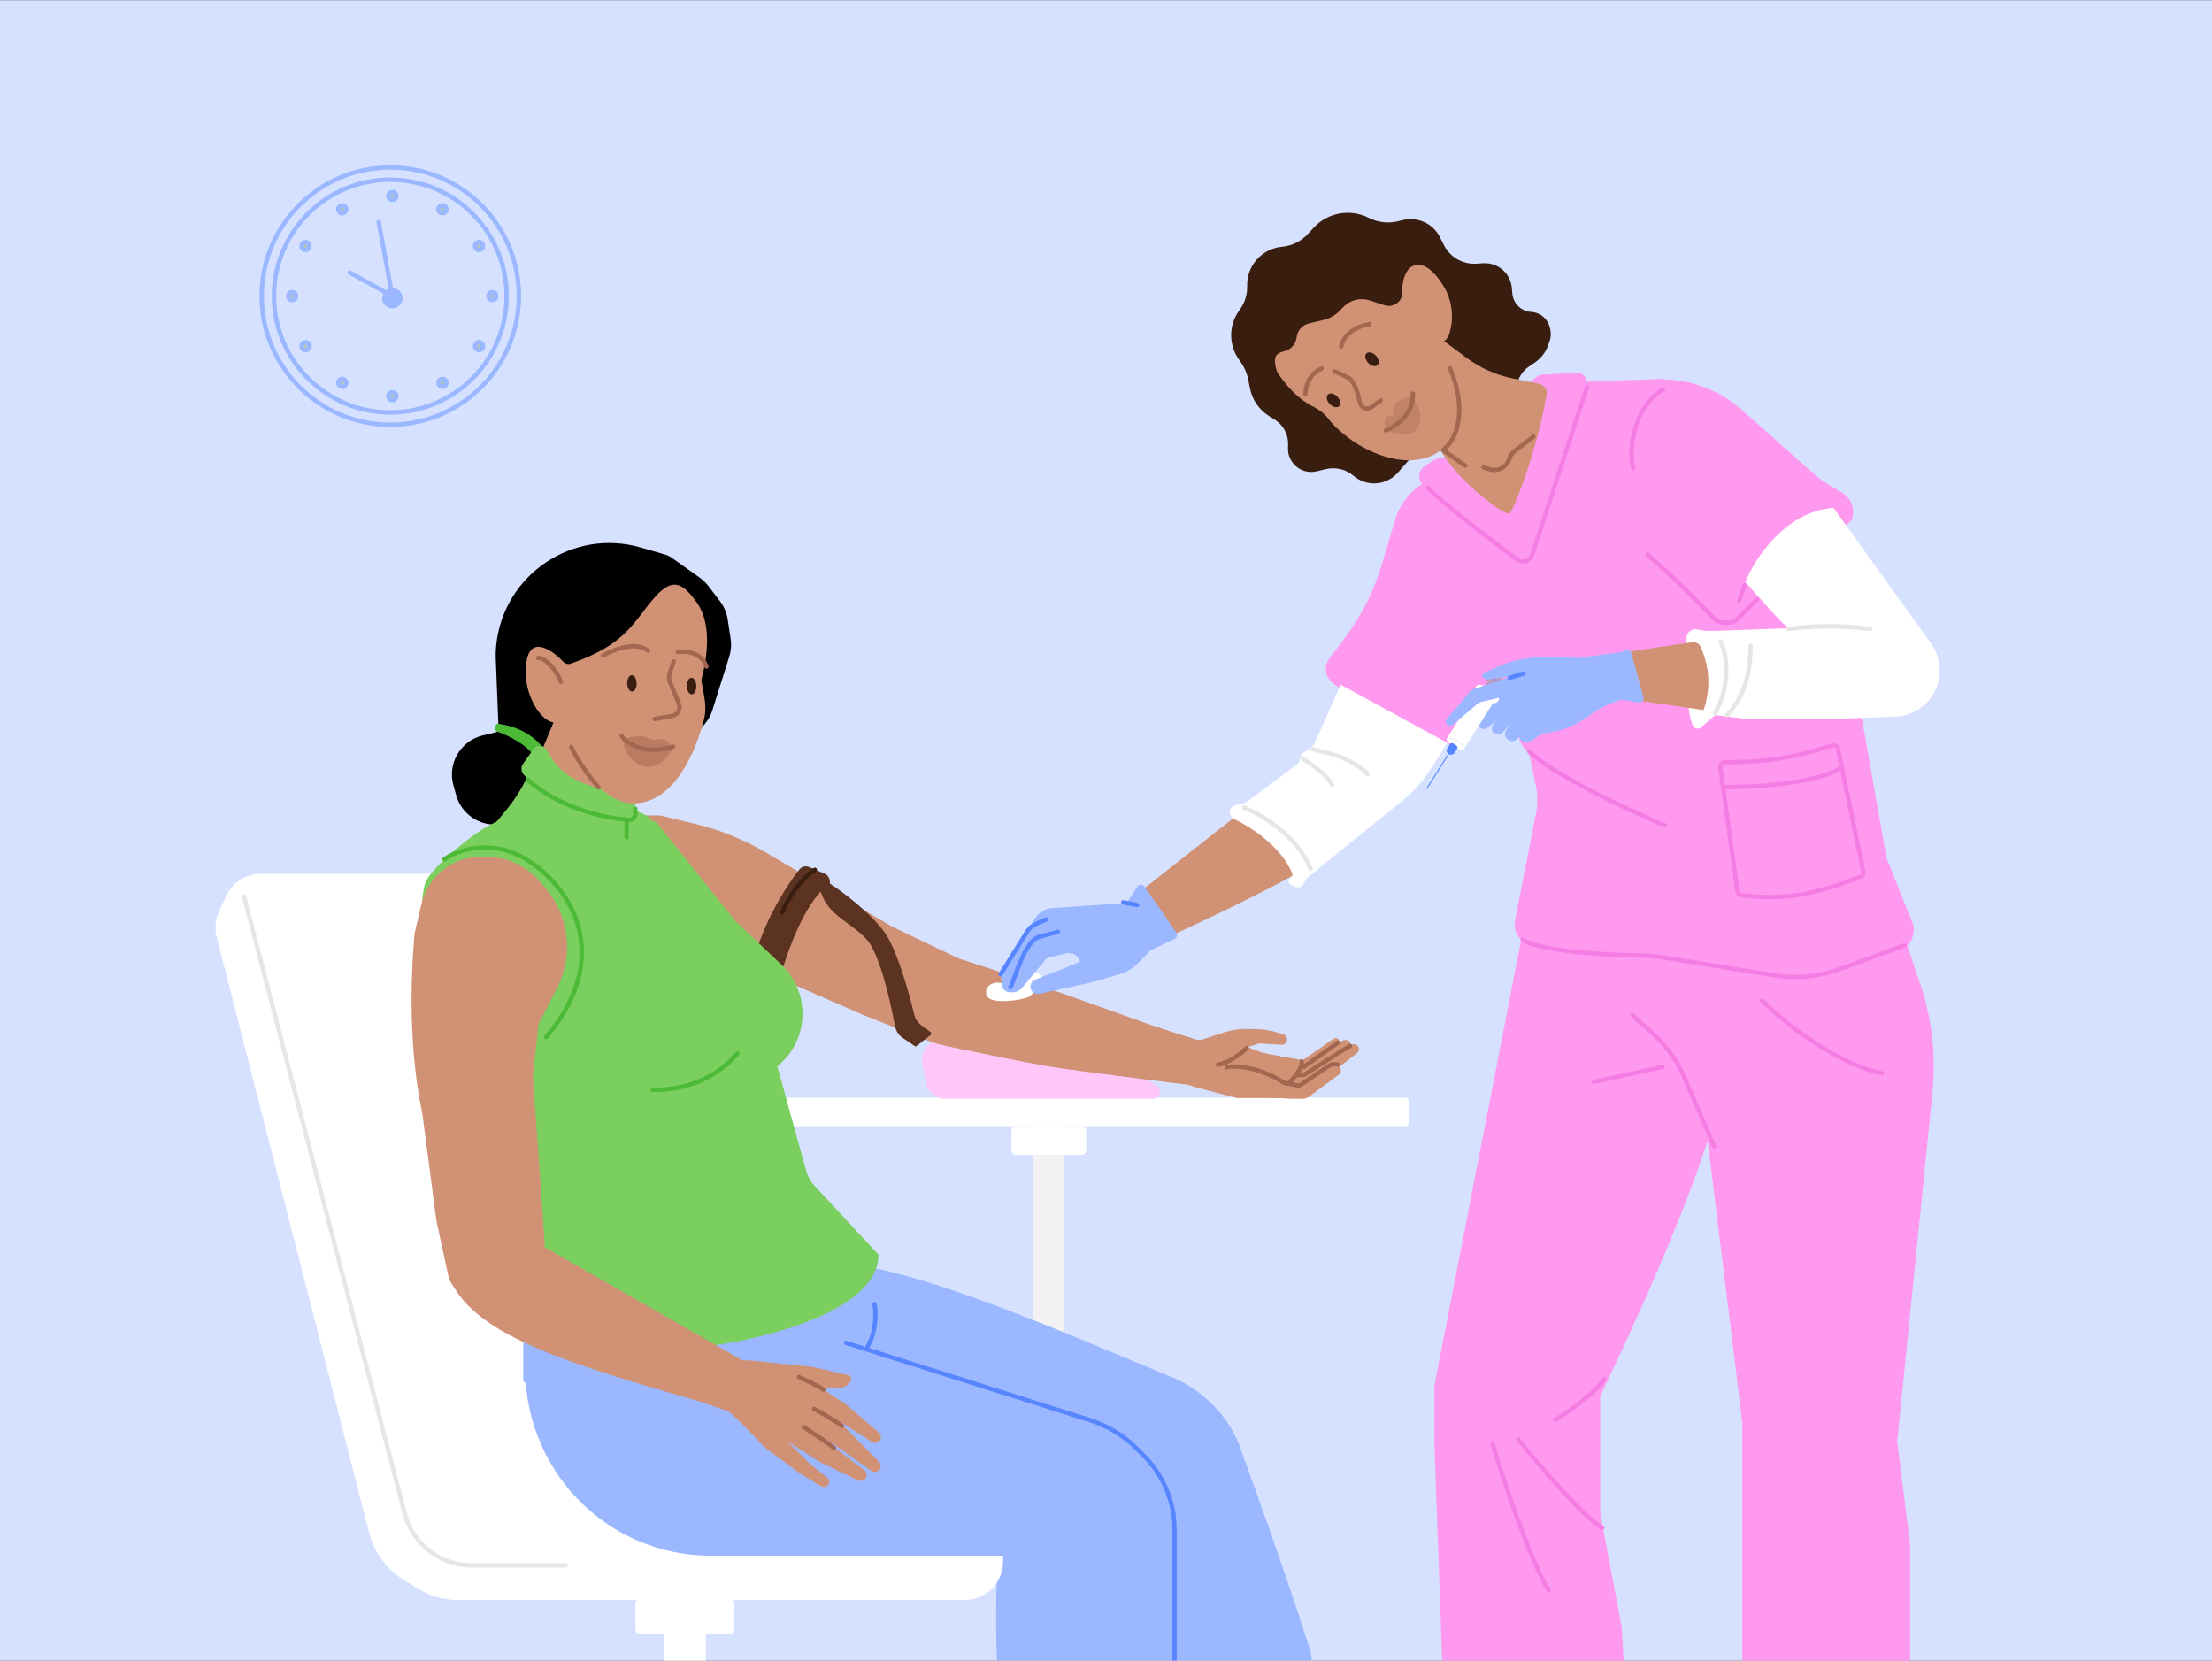 <?xml version="1.0" encoding="utf-8"?>
<svg xmlns="http://www.w3.org/2000/svg" fill="none" height="750" viewBox="0 0 1006 755" width="999">
<rect x="0" y="0" width="1006" height="755" fill="#333333" stroke="none"/>
<g clip-path="url(#clip0_1381_3663)">
<rect fill="#D5E1FF" height="755" transform="matrix(-1 0 0 1 1006 0)" width="1006"/>
<rect fill="#F2F2F2" height="99" rx="2" width="14" x="470" y="512"/>
<rect fill="white" height="13" rx="2" width="289" x="352" y="499"/>
<path d="M453.811 760.707C452.466 743.441 452.986 719.997 453.98 705.061C454.537 696.692 458.727 686.014 465.648 681.277C474.983 674.889 488.093 666.594 493.379 660.089C502.491 648.875 545.669 660.012 566.403 664.685C570.186 675.614 581.91 706.757 595.687 749.745C599.237 760.822 591.064 772.126 579.434 772.361L470.003 774.564C461.683 774.732 454.457 769.004 453.811 760.707Z" fill="#9BB7FF"/>
<path d="M544.174 472.594L521.002 465.5L517.625 485.732L543.873 494.317L562.58 499.202L588.502 499.202L579.977 484.302L583.453 482.021L567.162 476.137L572.598 474.334L582.831 474.969C584.013 475.043 585.069 474.236 585.31 473.077C585.557 471.888 584.87 470.704 583.716 470.328L580.766 469.366C578.001 468.464 575.12 467.97 572.213 467.897L567.066 467.769C563.653 467.684 560.251 468.182 557.006 469.242L546.817 472.57C545.959 472.85 545.037 472.858 544.174 472.594Z" fill="#D19174"/>
<path d="M573.677 478.49L557.007 472.027L568.545 483.929L597.624 488.467L613.308 477.074C614.398 476.282 614.615 474.744 613.788 473.681C613.051 472.735 611.727 472.483 610.695 473.093L595.762 481.912C594.823 482.466 593.712 482.651 592.644 482.429L573.677 478.49Z" fill="#D19174"/>
<path d="M596.178 488.167L575.77 480.427L574.574 486.183L583 490.5L590.965 491.588L598.639 493.181L617.123 478.79C618.123 478.011 618.306 476.57 617.531 475.566C616.773 474.584 615.373 474.38 614.366 475.103L596.178 488.167Z" fill="#D19174"/>
<path d="M592.5 482L571.355 478.303L570.855 484.16L587.773 487.57L595.583 488.236L608.714 475.027C609.474 474.262 609.4 473.007 608.555 472.337C607.929 471.841 607.051 471.814 606.396 472.273L592.5 482Z" fill="#D19174"/>
<path d="M590.975 490.894L571.559 487.956L572.81 498.516L587 499.516L592.391 499.516C593.437 499.516 594.454 499.182 595.296 498.562L608.933 488.522C610.028 487.716 610.162 486.131 609.219 485.152C608.586 484.495 607.619 484.285 606.771 484.622L590.975 490.894Z" fill="#D19174"/>
<path d="M557.828 485.136C564.082 483.933 575.478 486.513 583.891 492.263L590.259 493.457C590.713 493.542 591.182 493.445 591.564 493.186L604.212 484.626C605.308 483.884 606.658 483.617 607.954 483.887L608.5 484" stroke="#A26750" stroke-linecap="round" stroke-width="1.958"/>
<path d="M613.999 475.5L609 478.5L592.999 488.693L589.502 488.692" stroke="#A26750" stroke-linecap="round" stroke-width="1.958"/>
<path d="M608.501 474L593.002 485" stroke="#A26750" stroke-linecap="round" stroke-width="1.958"/>
<path d="M592 482.5C592.573 483.853 591 487.5 586.499 492" stroke="#A26750" stroke-linecap="round" stroke-width="1.958"/>
<path d="M412.82 441.875C420.559 442.021 437.438 444.328 443.044 452.387" stroke="#8D60E7" stroke-linecap="round" stroke-width="1.958"/>
<path d="M422.457 433.552C429.32 435.597 443.745 442.488 446.549 453.702" stroke="#8D60E7" stroke-linecap="round" stroke-width="1.958"/>
<path d="M118.723 397.196H190.738H217.261C224.506 397.196 231.004 401.655 233.609 408.416L322.799 639.827C325.099 645.793 330.465 650.033 336.802 650.89L441.01 664.972C449.701 666.146 456.185 673.565 456.185 682.335V709.949C456.185 719.626 448.34 727.47 438.663 727.47H208.507C202.044 727.47 195.706 725.683 190.196 722.305L183.577 718.249C175.81 713.488 170.201 705.889 167.942 697.063L98.545 426.007C97.546 422.104 97.922 417.976 99.61 414.319L102.815 407.375C105.679 401.169 111.889 397.196 118.723 397.196Z" fill="white"/>
<path d="M419.427 483.288L421.18 492.41C421.972 496.536 425.582 499.518 429.783 499.518H524.34C526.109 499.518 527.544 498.084 527.544 496.314C527.544 495.189 526.953 494.146 525.988 493.567L520.13 490.052C519.239 489.517 518.26 489.145 517.239 488.954L437.231 473.932L429.091 472.939C423.194 472.22 418.307 477.454 419.427 483.288Z" fill="#FFC7F9"/>
<path d="M300.162 370.681H279.111C274.906 393.459 310.269 420.528 322.68 430.895L392.235 461.248L421.346 472.845C424.11 473.946 426.944 474.807 429.856 475.42C440.565 477.674 468.03 483.405 478 485C490.5 487 543 493.5 543 493.5L541.5 472C521.876 466.043 481 450 436.037 435.742L405.813 421.287L348.092 387.398C338.06 381.508 327.21 377.14 315.895 374.439L300.162 370.681Z" fill="#D19174"/>
<path d="M332.28 290.28L330.959 281.577C330.498 278.534 329.275 275.657 327.404 273.213L322.117 266.303C321.001 264.845 319.672 263.563 318.174 262.501L305.487 253.504C304.557 252.845 303.524 252.347 302.43 252.029L291.532 248.865C260.622 239.892 229.114 261.037 225.704 293.042C225.469 295.248 225.395 297.468 225.484 299.684L226.745 331.22C226.775 331.986 226.262 332.667 225.518 332.848L219.49 334.317C209.437 336.766 203.42 347.064 206.222 357.024L207.485 361.515C209.566 368.913 216.053 374.219 223.717 374.792L228.501 375.15L247.95 378.073C249.09 378.244 250.244 378.307 251.396 378.261L257.936 377.999C258.926 377.96 259.914 378.109 260.848 378.44L268.378 381.109C269.963 381.671 271.614 380.454 271.547 378.774C271.514 377.955 271.906 377.177 272.583 376.715L276.951 373.736C277.493 373.366 278.004 372.952 278.478 372.498L307.759 344.459L320.619 328.99C322.137 327.164 323.284 325.06 323.997 322.795L331.643 298.512C332.481 295.852 332.699 293.037 332.28 290.28Z" fill="black"/>
<path d="M237.973 627.942V574.16C254.91 574.16 335.447 569.955 382.404 574.16C421.364 577.649 488.17 607.805 532.311 625.814C547.287 631.924 559.24 643.978 564.459 659.287L570.876 678.112L483.346 682.791H349.598C334.966 682.791 320.494 679.737 307.11 673.823L300.344 670.833C293.294 667.718 286.608 663.837 280.406 659.26L237.973 627.942Z" fill="#9BB7FF"/>
<path d="M344.437 443.271L341.621 440.454C341.621 440.454 344.035 429.189 350.875 415.51C355.655 405.95 360.828 398.748 363.51 395.277C364.585 393.885 366.457 393.455 368.071 394.154L375.005 397.159C376.477 397.797 377.429 399.247 377.429 400.851V401.83C367.239 408.057 358.999 429.676 355.062 443.373C354.325 445.936 351.388 447.199 349.066 445.887L344.437 443.271Z" fill="#5C3320"/>
<path d="M234.103 369.162H251.186L272.211 365.658L287.92 369.162L297.8 373.582C298.385 373.844 298.898 374.241 299.299 374.741L334.426 418.656L355.401 438.528C368.906 451.322 368.019 473.091 353.518 484.744L366.669 532.358C367.356 534.846 368.632 537.133 370.388 539.024L399.535 570.413C399.535 608.287 285.003 623.146 241.151 611.584C239.851 611.241 239.111 609.953 239.36 608.633L242.417 592.479C244.144 583.35 243.42 573.926 240.32 565.167L217.916 501.878L201.272 462.715C189.445 446.361 190.557 407.281 193.711 400.623C196.864 393.965 215.706 377.922 224.904 373.98L234.103 369.162Z" fill="#7BCF5E"/>
<path d="M243.629 345.151C241.133 339.13 230.979 334.248 226.214 332.56C224.25 331.788 225.299 329.826 226.069 328.942C242.246 330.711 250.367 342.466 248.051 344.974C246.199 346.981 244.331 345.928 243.629 345.151Z" fill="#4CBA37"/>
<path d="M473.156 443.413C472.764 442.238 470.382 441.945 469.24 441.945C469.24 444.392 459.449 447.819 455.043 446.84C450.637 445.861 446.721 449.777 449.169 453.204C451.616 456.631 464.834 454.673 467.771 453.204C470.708 451.735 473.646 444.882 473.156 443.413Z" fill="white"/>
<path d="M241.547 353.039L253.652 323.686L292.326 346.694L287.92 368.234L292.326 374.598L301.025 389.822C302.894 393.093 302.756 397.139 300.669 400.274C298.111 404.117 293.246 405.696 288.918 404.088L276.347 399.417C274.904 398.881 273.51 398.222 272.179 397.447L251.841 385.601C249.081 383.994 246.115 382.771 243.024 381.967L230.838 378.798C227.572 377.949 226.453 373.881 228.825 371.48L230.345 369.942C235.141 365.088 238.945 359.347 241.547 353.039Z" fill="#D19174"/>
<path d="M239.165 629.297L238.051 615.335C254.988 615.335 309.362 616.386 356.319 620.591C393.882 623.955 453.756 635.018 496.39 646.335C514.042 651.021 526.908 665.626 530.824 683.465L532.407 690.676L465.137 707.321H323.271C311.569 707.321 299.995 704.878 289.291 700.148C275.266 693.951 263.133 683.937 254.337 671.379C245.652 658.98 240.368 644.387 239.165 629.297Z" fill="#9BB7FF"/>
<path d="M235.554 577.756L222.766 586.992C217.513 590.786 210.204 589.776 206.177 584.7C205.022 583.244 204.218 581.542 203.826 579.725L198.44 554.77L192.102 506.476C184.814 471.933 187.476 436.918 188.545 424.361L191.59 411.173C193.051 404.842 196.658 399.212 201.798 395.238C206.728 391.426 212.784 389.358 219.016 389.358L220.626 389.358C230.112 389.358 239.135 393.457 245.376 400.601L247.803 403.38C258.866 416.043 261.071 434.178 253.368 449.124L244.922 465.509L242.337 489.326L247.791 566.162L235.554 577.756Z" fill="#D19174"/>
<path d="M266.957 390.187L278.837 388.331C280.233 388.113 281.673 388.305 282.966 388.874V388.874C287.426 390.836 292.58 388.007 293.239 383.179V383.179" stroke="#A26750" stroke-linecap="round" stroke-width="1.958"/>
<path d="M341.771 620.836L246.8 566.497C226.839 564.8 193.419 563.633 206.657 585.589C219.895 607.546 257.57 619.857 317.723 637.011L334.426 642.74L341.771 620.836Z" fill="#D19174"/>
<path d="M296.734 495.514C313.868 495.514 326.596 489.15 335.408 478.869" stroke="#4CBA37" stroke-linecap="round" stroke-width="1.958"/>
<path d="M384.852 610.555L495.643 645.629C503.679 648.173 510.986 652.613 516.946 658.573L520.324 661.951C526.504 668.131 530.847 675.904 532.872 684.406V684.406C533.725 687.99 534.156 691.661 534.156 695.344V756.818" stroke="#5685FF" stroke-linecap="round" stroke-width="1.958"/>
<path d="M397.578 593.421C397.578 589.917 400.026 603.212 394.641 612.024" stroke="#5685FF" stroke-linecap="round" stroke-width="1.958"/>
<path d="M111.02 407.708L184.048 688.071C186.095 695.929 191.088 702.697 197.992 706.971V706.971C202.988 710.063 208.746 711.701 214.622 711.701H257.322" stroke="#E6E6E6" stroke-linecap="round" stroke-width="1.958"/>
<path d="M349.756 659.376C347.208 658.602 335.328 643.413 327.062 638.542C324.809 626.129 334.847 618.211 337.978 618.373C348.124 618.895 358.658 619.446 373.333 631.887C365.855 640.989 356.476 658.089 349.756 659.376Z" fill="#D19174"/>
<path d="M363.252 669.53L348.804 658.804L351.664 648.919L368.145 665.326L376.207 671.864C377.193 672.663 377.372 674.097 376.615 675.115C375.887 676.092 374.535 676.357 373.492 675.726L363.252 669.53Z" fill="#D19174"/>
<path d="M369.559 621.452L345.768 619.028L363.485 635.031L369.66 632.104C371.463 631.249 373.44 630.825 375.435 630.863L381.599 630.983C383.955 631.029 386.104 629.646 387.038 627.483C387.449 626.533 386.897 625.443 385.888 625.211L369.559 621.452Z" fill="#D19174"/>
<path d="M384.8 638.536L369.247 628.273L363.225 637.626L383.667 647.292L396.576 655.603C397.763 656.367 399.34 656.073 400.172 654.932C400.992 653.808 400.809 652.242 399.752 651.337L384.8 638.536Z" fill="#D19174"/>
<path d="M363.309 626.062C366.214 627.327 372.507 630.246 374.432 631.795" stroke="#A26750" stroke-linecap="round" stroke-width="1.958"/>
<path d="M381.792 647.228L363.984 636.263L358.115 644.31L379.31 656.668L396.264 668.727C397.473 669.587 399.149 669.314 400.024 668.116C400.806 667.043 400.696 665.561 399.764 664.616L385.606 650.264C384.461 649.103 383.181 648.084 381.792 647.228Z" fill="#D19174"/>
<path d="M358.88 642.952L352.305 651.653L372.795 664.663L390.236 673.032C391.42 673.6 392.841 673.244 393.618 672.185C394.499 670.983 394.253 669.296 393.065 668.396L377.011 656.225L358.88 642.952Z" fill="#D19174"/>
<path d="M365.578 648.842C369.036 651.089 376.625 656.125 379.319 658.294" stroke="#A26750" stroke-linecap="round" stroke-width="1.958"/>
<path d="M370.242 640.508C373.344 642.2 380.22 646.125 382.915 648.294" stroke="#A26750" stroke-linecap="round" stroke-width="1.958"/>
<path d="M698.637 171.363L694.176 175.3L660.858 208.231L655.725 208.231C654.111 208.231 652.534 208.716 651.2 209.624L647.651 212.038C645.005 213.837 644.605 217.58 646.811 219.899L642.6 241.222L631.997 258.5C631.997 258.5 636.732 280.336 637.031 291.071C637.235 298.434 657.979 306.859 670.988 311.425C677.506 313.713 683.03 318.304 686.119 324.484C686.64 325.526 687.355 326.459 688.226 327.233L690.529 329.28L690.529 332.499C690.529 336.298 692.318 339.875 695.357 342.155L698.462 357.114C699.334 361.314 699.357 365.647 698.53 369.857L689.03 418.227C687.901 423.979 692.044 429.427 697.888 429.876L749.807 433.861L800.501 450.357L858.002 433.861L863.472 432.171C868.939 430.481 871.798 424.483 869.668 419.172L858.002 390.086L839.494 285.479L817.768 228.348L756.472 172.211L721.611 173.287L721.453 172.623C720.96 170.545 719.04 169.126 716.909 169.264L701.252 170.276C700.284 170.339 699.364 170.721 698.637 171.363Z" fill="#FF99F0"/>
<path d="M597.526 343.058L643.542 231.933L678.998 284.674L642.44 354.203C641.549 355.897 640.366 357.418 638.932 358.687C632.909 364.019 615.516 379.252 602.42 389.074C586.326 401.145 528.499 427.258 528.499 427.258L507.449 414.041L597.526 343.058Z" fill="#D19174"/>
<path d="M646.178 220.275L660.311 210.645L681.813 272.604L671.675 320.232L669.718 328.908C668.625 333.75 665.042 337.647 660.309 339.142L615.147 315.644L608.865 312.344C607.562 311.659 606.369 310.782 605.328 309.741C602.534 306.946 602.214 302.525 604.577 299.357L611.878 289.572C619.26 279.679 624.841 268.563 628.367 256.734L634.451 236.321C635.7 232.13 637.86 228.267 640.776 225.009C642.378 223.218 644.192 221.628 646.178 220.275Z" fill="#FF99F0"/>
<path d="M564.172 164.371L563.46 163.37C559.476 157.768 558.809 150.457 561.715 144.227C562.219 143.148 562.822 142.118 563.518 141.151L563.926 140.584C566.154 137.485 567.304 133.742 567.2 129.927C566.952 120.84 573.726 113.087 582.764 112.113L583.394 112.045C587.756 111.575 591.799 109.539 594.773 106.315L597.445 103.419C603.762 96.573 613.824 94.687 622.191 98.78L622.771 99.064C626.781 101.026 631.347 101.534 635.69 100.503L638.103 99.93C643.238 98.71 648.634 100.293 652.297 104.094C653.338 105.174 654.21 106.406 654.884 107.747L656.674 111.308C659.457 116.845 665.283 120.18 671.467 119.776L674.499 119.577C681.153 119.142 686.944 124.086 687.557 130.727L687.805 133.404C688.223 137.932 691.891 141.472 696.431 141.73C700.487 141.96 703.91 144.827 704.848 148.779L705.01 149.459C705.462 151.364 705.353 153.36 704.693 155.205L704.098 156.87C702.942 160.107 700.778 162.889 697.925 164.807L695.535 166.414C692.248 168.625 690.095 172.166 689.646 176.102C689.047 181.353 685.443 185.773 680.421 187.418L658.044 194.745C653.751 196.151 649.912 198.68 646.926 202.07L635.709 214.806C630.524 220.694 621.574 221.334 615.604 216.244C612.116 213.271 607.42 212.14 602.961 213.199L598.757 214.198C597.277 214.549 595.739 214.576 594.248 214.278C589.235 213.274 585.664 208.821 585.772 203.71L585.811 201.854C585.906 197.405 583.676 193.227 579.927 190.83L576.945 188.923C572.598 186.143 569.563 181.719 568.533 176.663L567.672 172.431C567.081 169.53 565.889 166.784 564.172 164.371Z" fill="#391D0F"/>
<path d="M666.947 162.566L652.588 151.86L642.924 196.476L654.526 203.625C663.162 219.132 684.338 234.363 686.367 233.431C688.291 232.547 699.138 204.439 703.416 179.283C703.804 176.996 702.278 174.845 700.004 174.385L687.939 171.944C680.336 170.405 673.167 167.202 666.947 162.566Z" fill="#D19174"/>
<path d="M576.349 142.647C576.01 149.337 573.212 152.196 576.689 161.656C576.689 161.656 584.025 178.32 597.267 184.797C599.949 186.109 602.361 188 604.197 190.355C614.72 203.85 641.222 217.009 656.653 203.539C673.571 188.772 656.463 154.969 656.463 154.969C659.296 154.996 663.472 141.554 656.653 130.21C646.618 113.516 636.71 119.772 637.774 134.694C637.774 134.694 621.181 114.776 613.626 114.202C600.149 113.157 577.264 124.711 576.349 142.647Z" fill="#D19174"/>
<g opacity="0.5">
<path d="M629.774 191.008C629.774 191.008 630.158 188.135 633.693 188.955C633.693 188.955 632.971 185.416 634.797 183.249C636.622 181.081 642.082 180.06 642.082 180.06C643.604 181.933 646.712 187.187 645.91 191.146C644.429 198.451 638.443 197.486 638.443 197.486C635.498 197.493 629.728 196.774 629.774 191.008Z" fill="#A26750" opacity="0.69"/>
</g>
<path d="M642.543 178.789C643.068 190.801 630.3 195.629 630.3 195.629" stroke="#A26750" stroke-linecap="round" stroke-width="1.958"/>
<path d="M606.823 168.782C609.723 169.749 614.166 172.209 614.166 172.209C616.555 175.342 617.781 179.511 618.409 182.829C618.848 185.152 621.669 186.481 623.585 185.097L627.874 182" stroke="#A26750" stroke-linecap="round" stroke-width="1.958"/>
<path d="M601.037 167.453C593.652 170.685 593.696 178.973 593.696 178.973" stroke="#A26750" stroke-linecap="round" stroke-width="1.958"/>
<path d="M622.845 147.27C610.97 149.393 609.925 157.533 609.925 157.533" stroke="#A26750" stroke-linecap="round" stroke-width="1.958"/>
<path d="M608.232 180.287C606.843 178.811 604.928 178.358 603.968 179.254C602.989 180.161 603.342 182.093 604.72 183.56C606.109 185.036 608.029 185.484 608.993 184.582C609.963 183.686 609.61 181.754 608.232 180.287Z" fill="#391D0F"/>
<path d="M625.74 161.603C624.351 160.127 622.436 159.675 621.476 160.571C620.497 161.478 620.85 163.41 622.228 164.877C623.617 166.353 625.536 166.8 626.501 165.899C627.471 165.002 627.118 163.071 625.74 161.603Z" fill="#391D0F"/>
<path d="M610.974 139.439L609.358 141.118C607.327 143.228 604.732 144.709 601.883 145.386L595.252 146.961C592.248 147.674 590.018 150.202 589.685 153.271C589.351 156.34 587.122 158.868 584.118 159.581L583.621 159.699C581.915 160.104 580.209 161.041 579.92 162.77C579.345 166.221 581.56 170.254 580.998 170.387L574.793 164.397L570.466 146.319L580.698 122.893L617.095 105.429L637.793 132.955C637.693 137.088 633.642 139.959 629.71 138.684L622.858 136.462C618.653 135.098 614.039 136.254 610.974 139.439Z" fill="#391D0F"/>
<path d="M657.244 203.539C661.891 199.979 667.906 187.109 659.382 167.282" stroke="#A26750" stroke-linecap="round" stroke-width="1.958"/>
<path d="M656.266 204.518L666.331 211.626" stroke="#A26750" stroke-linecap="round" stroke-width="1.958"/>
<path d="M674.611 212.362L677.402 213.247C681.221 214.459 685.292 212.309 686.444 208.471V208.471C686.879 207.021 687.762 205.746 688.966 204.829L697.406 198.394" stroke="#A26750" stroke-linecap="round" stroke-width="1.958"/>
<path d="M759.189 172.522L752.857 172.168L737.434 245.614L768.758 256.183L779.476 270.241C783.902 276.046 791.787 277.964 798.385 274.84C799.737 274.2 800.988 273.367 802.101 272.368L841.981 236.542C843.978 231.95 842.25 226.589 837.947 224.028L832.391 220.722C829.585 219.052 826.943 217.121 824.5 214.954L791.938 186.07C788.353 182.89 784.35 180.215 780.041 178.12L779.242 177.731C772.969 174.682 766.152 172.911 759.189 172.522Z" fill="#FF99F0"/>
<path d="M793.73 264.659C797.198 267.887 810.441 283.994 813.503 285.518L780.078 286.765L776.282 286.765C775.765 286.765 775.248 286.716 774.739 286.618L771.874 286.069C770.156 285.739 768.419 286.536 767.548 288.052C767.191 288.673 767.004 289.377 767.004 290.093L767.004 302C766.607 308.801 767.16 322.942 769.867 329.807C770.215 330.69 771.097 331.207 772.046 331.207C772.664 331.207 773.261 330.984 773.727 330.579L780.078 325.069L795.504 327L828.004 327L861.876 325.787C873.111 325.385 882.048 316.229 882.179 304.988C882.231 300.491 880.842 296.094 878.214 292.444L833.865 230.816C811.917 232.427 797.963 254.049 793.73 264.659Z" fill="white"/>
<path d="M813 285.895C824.5 284.5 835.5 284 850.5 285.895" stroke="#E6E6E6" stroke-linecap="round" stroke-width="1.958"/>
<path d="M782.501 291.5C786.5 300 786.074 313.553 780.001 324" stroke="#E6E6E6" stroke-linecap="round" stroke-width="1.958"/>
<path d="M785.498 325C794.999 315 796.174 302 796.174 293.421" stroke="#E6E6E6" stroke-linecap="round" stroke-width="1.958"/>
<path d="M730.542 297.678L769.613 291.925C771.302 291.676 772.939 292.628 773.558 294.22L774.402 296.392C777.69 304.846 777.818 314.202 774.762 322.743L737.005 317.303L730.542 297.678Z" fill="#D19174"/>
<path d="M721.785 175.945L696.775 252.229C695.847 255.06 692.441 256.163 690.052 254.383C679.873 246.803 656.605 229.224 649.411 221.652" stroke="#F57CE3" stroke-linecap="round" stroke-width="1.958"/>
<path d="M736.3 318.406L732.649 319.775C729.872 320.816 727.238 322.206 724.811 323.91L721.625 326.149C715.633 330.358 708.609 332.858 701.305 333.382L697.415 336.156L695.558 337.218C693.682 338.291 691.315 337.138 691.004 335L689.707 336.105C688.144 337.437 685.748 336.961 684.813 335.134C684.31 334.151 684.352 332.979 684.924 332.035L686.645 329.198L683.432 332.924C682.847 333.602 681.979 333.968 681.085 333.913C678.693 333.768 677.524 330.927 679.12 329.14L680.598 327.484L676.325 330.838C675.13 331.775 673.39 331.487 672.561 330.215C672.141 329.571 672.03 328.773 672.258 328.038L674.105 322.079L681.707 317.919L682.533 311.974C682.754 310.382 683.829 309.04 685.333 308.475L705.047 301.082C706.304 300.611 707.61 300.286 708.941 300.113L738.012 296.334C738.012 295.793 738.451 295.355 738.991 295.355L739.961 295.355C740.835 295.355 741.602 295.937 741.838 296.778L747.462 316.858C747.849 318.241 746.666 319.556 745.25 319.317L738.567 318.188C737.805 318.059 737.023 318.134 736.3 318.406Z" fill="#9BB7FF"/>
<path d="M676.733 314.408C675.582 313.681 674.709 312.997 674.78 312.879L674.781 312.878L674.78 312.877L676.717 309.807C675.708 308.896 675.174 308.072 675.425 307.673C675.447 307.639 675.474 307.609 675.506 307.583L675.488 307.571L676.483 305.995L676.486 305.997C677 305.364 679.164 305.84 681.328 307.205C683.491 308.57 684.853 310.319 684.503 311.055L684.506 311.057L683.511 312.633L683.495 312.623C683.484 312.663 683.469 312.701 683.448 312.735C683.191 313.142 682.181 313 680.884 312.454L678.954 315.512C678.878 315.628 677.885 315.134 676.733 314.408Z" fill="#BB9CC2"/>
<path d="M674.795 317.754C672.016 316 670.29 313.741 670.941 312.708L670.94 312.707L671.531 311.772L671.598 311.68C672.356 310.777 675.051 311.377 677.744 313.077C680.437 314.776 682.14 316.95 681.651 318.023L681.598 318.123L681.015 319.047C681.013 319.051 681.011 319.055 681.008 319.059C680.357 320.092 677.575 319.508 674.795 317.754Z" fill="white"/>
<path d="M661.112 339.375C658.966 338.021 657.565 336.386 657.982 335.724C657.996 335.702 658.011 335.682 658.028 335.663L658.022 335.66L671.575 314.179L671.578 314.182C671.585 314.168 671.591 314.154 671.599 314.141C672.017 313.479 674.097 314.04 676.244 315.394C678.39 316.749 679.792 318.385 679.374 319.047C679.366 319.06 679.356 319.071 679.347 319.083L679.35 319.085L665.797 340.565L665.792 340.562C665.782 340.585 665.77 340.608 665.757 340.629C665.338 341.291 663.259 340.73 661.112 339.375Z" fill="white"/>
<path d="M659.335 335.542C659.335 335.542 660.777 335.5 662.944 336.889C665.111 338.277 665.581 339.433 665.581 339.433" stroke="#E6E6E6" stroke-linecap="round" stroke-linejoin="round" stroke-width="0.414"/>
<path d="M676.328 307.543C676.328 307.543 677.79 307.488 680.354 309.106C682.799 310.649 683.18 311.797 683.18 311.797" stroke="#A380AB" stroke-linecap="round" stroke-width="0.414"/>
<rect fill="#5685FF" height="2.225" transform="rotate(-147.75 661.531 342.104)" width="3.815" x="661.531" y="342.104"/>
<ellipse cx="659.853" cy="341.19" fill="#5685FF" rx="1.907" ry="1.854" transform="rotate(-147.75 659.853 341.19)"/>
<ellipse cx="661.186" cy="339.079" fill="#5685FF" rx="1.907" ry="0.89" transform="rotate(-147.75 661.186 339.079)"/>
<path clip-rule="evenodd" d="M648.268 358.989L658.814 342.273L659.203 342.518L649.571 357.785L648.268 358.989Z" fill="#5685FF" fill-rule="evenodd"/>
<path d="M670.35 313.182L685.091 308.23L692.627 305.872L687.449 315.766L673.751 319.02C673.078 319.18 672.452 319.497 671.925 319.945L660.675 329.518C660.319 329.82 659.865 329.982 659.398 329.972C657.795 329.937 656.948 328.06 657.983 326.835L668.399 314.507C668.916 313.896 669.591 313.437 670.35 313.182Z" fill="#9BB7FF"/>
<path d="M652.344 629.928L695.423 408.656L788.435 401.803V445.861C782.953 460.743 808.017 467.401 727.733 634.823V650.488V687.693L737.523 739.584L742.419 820.848H658.218L652.344 656.363V629.928Z" fill="#FF99F0"/>
<path d="M402.374 423.959C396.259 415.268 383.062 405.183 377.027 401.428L372.602 403.037C375.418 415.912 385.879 418.326 393.925 426.775C399.785 432.928 404.756 453.995 407.017 466.424C407.412 468.594 408.636 470.528 410.459 471.771L415.968 475.527C416.258 475.725 416.644 475.711 416.92 475.494L423.272 470.478C423.689 470.149 423.679 469.514 423.251 469.199L418.894 465.989C417.323 464.83 416.232 463.141 415.782 461.242C413.249 450.552 407.933 431.858 402.374 423.959Z" fill="#5C3320"/>
<path d="M873.252 447.148L862.85 416.489L850.122 405.719L770.816 416.489V471.317L792.356 646.572V673.986V702.379V799.308L777.67 845.324H808.021H850.122H868.724V831.617V766.019V702.379L862.85 655.383L878.886 496.71C880.577 479.977 878.656 463.075 873.252 447.148Z" fill="#FF99F0"/>
<path d="M370.589 395.393C367.907 396.868 361.175 402.796 355.703 414.705" stroke="#391D0F" stroke-linecap="round" stroke-width="1.958"/>
<path d="M247.289 445.581L244.352 463.204" stroke="#D19174" stroke-linecap="round" stroke-width="1.958"/>
<path d="M230.6 367.741L225.094 374.471V380.104L239.578 385.334L273.374 414.302H305.963L311.193 401.428L295.02 371.253L288.583 368.034L289.046 364.103C289.243 362.426 288.195 360.854 286.571 360.39C258.414 358.071 252.948 348.388 248.527 340.772C247.177 338.447 244.057 338.454 242.506 340.651L237.911 347.16C236.782 348.76 236.968 350.941 238.353 352.325L239.578 353.55C237.173 358.627 234.158 363.393 230.6 367.741Z" fill="#7BCF5E"/>
<path d="M239.98 354.355C244.732 359.107 261.436 370.795 286.099 372.696C286.851 372.755 287.595 372.474 288.128 371.94V371.94C288.621 371.448 288.898 370.779 288.898 370.082V367.55" stroke="#4CBA37" stroke-linecap="round" stroke-width="1.958"/>
<path d="M284.984 372.639V380.686" stroke="#4CBA37" stroke-linecap="round" stroke-width="1.958"/>
<path d="M202.16 390.565C207.793 386.541 223.082 380.909 239.175 390.565C259.292 402.635 279.811 434.419 248.429 471.434" stroke="#4CBA37" stroke-linecap="round" stroke-width="1.958"/>
<path d="M695.426 341.589C710.601 355.786 757.256 375.2 757.256 375.2" stroke="#F57CE3" stroke-linecap="round" stroke-width="1.958"/>
<path d="M833.35 338.83C811.903 345.608 800.306 346.422 784.325 346.481C783.137 346.485 782.219 347.534 782.382 348.711L790.2 405.28C790.317 406.124 790.967 406.794 791.812 406.909C795.743 407.446 807.266 408.685 818.79 406.698C830.311 404.711 842.219 400.13 846.296 398.474C847.157 398.125 847.633 397.211 847.445 396.302L835.876 340.303C835.64 339.161 834.462 338.478 833.35 338.83Z" stroke="#F57CE3" stroke-linecap="round" stroke-width="1.958"/>
<path d="M692.488 427.259C702.348 433.043 734.52 434.167 746.653 434.385C749.783 434.442 752.894 434.688 755.985 435.186L807.059 443.418C816.997 445.02 827.179 444.041 836.63 440.576L866.274 429.706" stroke="#F57CE3" stroke-linecap="round" stroke-width="1.958"/>
<path d="M478.494 412.793L512.364 410.5L517.255 403.078C518.018 401.92 519.709 401.9 520.499 403.04L534.965 423.903C535.65 424.892 535.29 426.259 534.207 426.782L523.111 432.139L517.96 437.523C515.617 439.972 512.679 441.771 509.433 442.744L497.575 446.298L472.719 451.817C471.581 452.069 470.393 451.716 469.577 450.884C467.888 449.16 468.503 446.271 470.747 445.384L485.515 439.548L491.198 437.157C490.408 434.358 487.543 432.688 484.718 433.381L476.565 435.38C476.271 435.452 476.008 435.617 475.815 435.85L466.814 446.719L464.592 449.308C463.617 450.445 462.194 451.098 460.697 451.098L459.371 451.098C457.02 451.098 455.191 449.056 455.449 446.719L455.066 441.259L470.987 417.164C472.67 414.616 475.447 413 478.494 412.793Z" fill="#9BB7FF"/>
<path d="M742.422 461.526L751.389 469.55C757.737 475.229 762.773 482.221 766.15 490.04L779.627 521.25" stroke="#F57CE3" stroke-linecap="round" stroke-width="1.958"/>
<path d="M801.164 454.673C810.302 463.811 834.061 483.262 855.992 487.961" stroke="#F57CE3" stroke-linecap="round" stroke-width="1.958"/>
<path d="M756.127 485.024L724.797 491.878" stroke="#F57CE3" stroke-linecap="round" stroke-width="1.958"/>
<path d="M678.781 656.363C683.677 672.681 695.621 708.841 704.237 722.94" stroke="#F57CE3" stroke-linecap="round" stroke-width="1.958"/>
<path d="M690.531 654.404C699.996 666.153 720.883 690.63 728.715 694.547" stroke="#F57CE3" stroke-linecap="round" stroke-width="1.958"/>
<path d="M707.176 645.593C713.05 642.003 725.778 633.256 729.695 626.99" stroke="#F57CE3" stroke-linecap="round" stroke-width="1.958"/>
<path d="M749.273 252L762.981 264.5L780.034 281.537C780.971 282.474 782.242 283 783.568 283H786.427C787.753 283 789.025 282.473 789.963 281.536L798.998 272.5" stroke="#F57CE3" stroke-linecap="round" stroke-width="1.958"/>
<path d="M791 272.854L793.448 266" stroke="#F57CE3" stroke-linecap="round" stroke-width="1.958"/>
<path d="M742.772 212.736C740.487 205.72 742.771 184.343 756.48 177" stroke="#F57CE3" stroke-linecap="round" stroke-width="1.958"/>
<path d="M459.466 448.798C460.846 447.566 464.379 432.145 470.513 426.963C471.208 426.376 472.066 426.04 472.944 425.801L481.127 423.576" stroke="#5685FF" stroke-linecap="round" stroke-width="1.958"/>
<path d="M455.062 442.924L467.029 423.675C468.083 421.98 469.631 420.647 471.464 419.856L475.755 418.004" stroke="#5685FF" stroke-linecap="round" stroke-width="1.958"/>
<path d="M783.543 357.744C796.761 357.907 826.035 356.373 837.392 348.932" stroke="#F57CE3" stroke-linecap="round" stroke-width="1.958"/>
<path d="M598.028 337.406L609.758 311.238L658.223 337.673L650.655 349.607C647.237 354.996 642.965 359.792 638.006 363.806L594.883 398.715C594.362 399.137 593.938 399.665 593.639 400.264L592.869 401.804C592.183 403.175 590.544 403.768 589.14 403.154L587.069 402.248C585.734 401.664 585.646 399.805 586.919 399.098C587.67 398.681 588.015 397.781 587.686 396.988C582.841 385.319 569.97 376.482 561.338 372.357C560.133 371.781 559.336 370.584 559.336 369.249C559.336 367.678 560.433 366.321 561.969 365.991L564.734 365.399C565.693 365.194 566.597 364.784 567.383 364.198L589.874 347.44C590.681 346.839 591.156 345.892 591.156 344.887C591.156 343.754 591.757 342.707 592.735 342.137L594.924 340.86C596.294 340.061 597.379 338.853 598.028 337.406Z" fill="white"/>
<path d="M597.031 340.61C601.927 341.916 613.676 343.547 621.998 351.87" stroke="#E6E6E6" stroke-linecap="round" stroke-width="1.958"/>
<path d="M592.133 344.526C593.601 345.832 602.315 350.499 605.84 356.765" stroke="#E6E6E6" stroke-linecap="round" stroke-width="1.958"/>
<path d="M510.859 410.18L517.099 411.432" stroke="#5685FF" stroke-linecap="round" stroke-width="1.958"/>
<path d="M565.699 367.045C573.205 369.983 589.785 379.675 596.051 394.949" stroke="#E6E6E6" stroke-linecap="round" stroke-width="1.958"/>
<path d="M239.732 299.254C242.219 289.139 251.583 295.887 256.219 300.817C257.059 301.711 258.346 302.094 259.504 301.689C285.572 292.581 287.953 282.427 297.948 271.281C305.845 262.474 310.325 264.785 316.781 273.666C324.072 283.697 321.456 299.47 319.106 308.467C318.997 308.885 318.978 309.317 319.055 309.743L320.328 316.857C320.948 320.321 320.986 323.876 320.112 327.285C316.52 341.284 306.951 364.539 288.732 365.181C272.142 365.765 257.849 340.06 254.733 328.197C246.326 331.192 236.281 313.286 239.732 299.254Z" fill="#D19174"/>
<ellipse cx="287.391" cy="310.623" fill="#391D0F" rx="2.15" ry="3.713" transform="rotate(-1.435 287.391 310.623)"/>
<ellipse cx="314.541" cy="311.849" fill="#391D0F" rx="2.15" ry="3.791" transform="rotate(-1.435 314.541 311.849)"/>
<path d="M244.645 299.08C246.697 298.713 252.344 302.645 255.059 309.927" stroke="#A26750" stroke-linecap="round" stroke-linejoin="round" stroke-width="1.958"/>
<path d="M274.201 297.998C279.152 295.124 289.707 291.288 294.679 295.823" stroke="#A26750" stroke-linecap="round" stroke-linejoin="round" stroke-width="1.958"/>
<path d="M308.191 296.386C311.561 295.783 318.9 296.258 321.296 302.983" stroke="#A26750" stroke-linecap="round" stroke-linejoin="round" stroke-width="1.958"/>
<path d="M306.436 300.57L304.582 305.985C304.118 307.342 304.167 308.823 304.719 310.147L308.72 319.729C309.748 322.19 308.233 324.971 305.607 325.441L304.224 325.688L297.725 326.851" stroke="#A26750" stroke-linecap="round" stroke-linejoin="round" stroke-width="1.958"/>
<path d="M291.341 334.673L287.552 334.947C285.23 335.115 283.166 336.744 283.733 339.001C284.647 342.637 287.796 346.842 292.33 348.178C298.253 349.923 302.976 345.34 305.027 341.853C306.022 340.161 305.169 338.27 303.558 337.148L303.014 336.77C301.846 335.956 300.375 335.712 299.007 336.105C297.946 336.41 296.812 336.333 295.801 335.89L294.124 335.153C293.249 334.769 292.294 334.604 291.341 334.673Z" fill="#A26750" opacity="0.5"/>
<path d="M282.621 334.454C285.89 338.838 293.827 343.078 306.214 339.411" stroke="#A26750" stroke-linecap="round" stroke-linejoin="round" stroke-width="1.958"/>
<path d="M259.758 339.529C263.84 347.694 268.828 354.037 272.254 357.953" stroke="#A26750" stroke-linecap="round" stroke-width="1.958"/>
<path d="M674.981 305.736L685 301.5L687.298 300.83C693.721 298.956 700.412 298.171 707.094 298.505L717 299L698.355 311.51L685.999 307.594L676.853 308.819C675.999 308.933 675.141 308.643 674.532 308.034C673.824 307.326 674.058 306.126 674.981 305.736Z" fill="#9BB7FF"/>
<path d="M686.605 308.083L692.969 306.125" stroke="#5685FF" stroke-linecap="round" stroke-width="1.958"/>
<rect fill="white" height="13" rx="2" width="34" x="460" y="512"/>
<circle cx="177.501" cy="134.501" r="58.49" stroke="#9BB7FF" stroke-linecap="round" stroke-width="2"/>
<circle cx="177.5" cy="134.499" r="52.913" stroke="#9BB7FF" stroke-linecap="round" stroke-width="2"/>
<circle cx="178.414" cy="88.956" fill="#AAC7C2" r="1.789" stroke="#9BB7FF" stroke-linecap="round" stroke-width="2"/>
<circle cx="178.43" cy="180.051" fill="#AAC7C2" r="1.789" stroke="#9BB7FF" stroke-linecap="round" stroke-width="2"/>
<circle cx="132.878" cy="134.512" fill="#AAC7C2" r="1.789" stroke="#9BB7FF" stroke-linecap="round" stroke-width="2" transform="rotate(-90.01 132.878 134.512)"/>
<circle cx="223.972" cy="134.495" fill="#AAC7C2" r="1.789" stroke="#9BB7FF" stroke-linecap="round" stroke-width="2" transform="rotate(-90.01 223.972 134.495)"/>
<circle cx="155.649" cy="95.062" fill="#AAC7C2" r="1.789" stroke="#9BB7FF" stroke-linecap="round" stroke-width="2" transform="rotate(-30.01 155.649 95.062)"/>
<circle cx="201.208" cy="173.945" fill="#AAC7C2" r="1.789" stroke="#9BB7FF" stroke-linecap="round" stroke-width="2" transform="rotate(-30.01 201.208 173.945)"/>
<circle cx="138.973" cy="111.741" fill="#AAC7C2" r="1.789" stroke="#9BB7FF" stroke-linecap="round" stroke-width="2" transform="rotate(-60.01 138.973 111.741)"/>
<circle cx="217.872" cy="157.273" fill="#AAC7C2" r="1.789" stroke="#9BB7FF" stroke-linecap="round" stroke-width="2" transform="rotate(-60.01 217.872 157.273)"/>
<circle cx="201.197" cy="95.054" fill="#AAC7C2" r="1.789" stroke="#9BB7FF" stroke-linecap="round" stroke-width="2" transform="rotate(29.99 201.197 95.054)"/>
<circle cx="155.666" cy="173.952" fill="#AAC7C2" r="1.789" stroke="#9BB7FF" stroke-linecap="round" stroke-width="2" transform="rotate(29.99 155.666 173.952)"/>
<circle cx="217.871" cy="111.723" fill="#AAC7C2" r="1.789" stroke="#9BB7FF" stroke-linecap="round" stroke-width="2" transform="rotate(59.99 217.871 111.723)"/>
<circle cx="138.988" cy="157.284" fill="#AAC7C2" r="1.789" stroke="#9BB7FF" stroke-linecap="round" stroke-width="2" transform="rotate(59.99 138.988 157.284)"/>
<path d="M178.416 134.51L172.215 100.833" stroke="#9BB7FF" stroke-linecap="round" stroke-width="2"/>
<path d="M178.414 134.512L159.055 123.825" stroke="#9BB7FF" stroke-linecap="round" stroke-width="2"/>
<circle cx="178.43" cy="135.43" fill="#9BB7FF" r="3.648" stroke="#9BB7FF" stroke-linecap="round" stroke-width="2"/>
<rect fill="white" height="16" rx="2" width="45" x="289" y="727"/>
<rect fill="white" height="42" rx="2" width="19" x="302" y="727"/>
<path d="M554 484C555.833 483.833 561 482.1 567 476.5" stroke="#A26750" stroke-linecap="round" stroke-width="2"/>
</g>
<defs>
<clipPath id="clip0_1381_3663">
<rect fill="white" height="755" transform="matrix(-1 0 0 1 1006 0)" width="1006"/>
</clipPath>
</defs>
</svg>